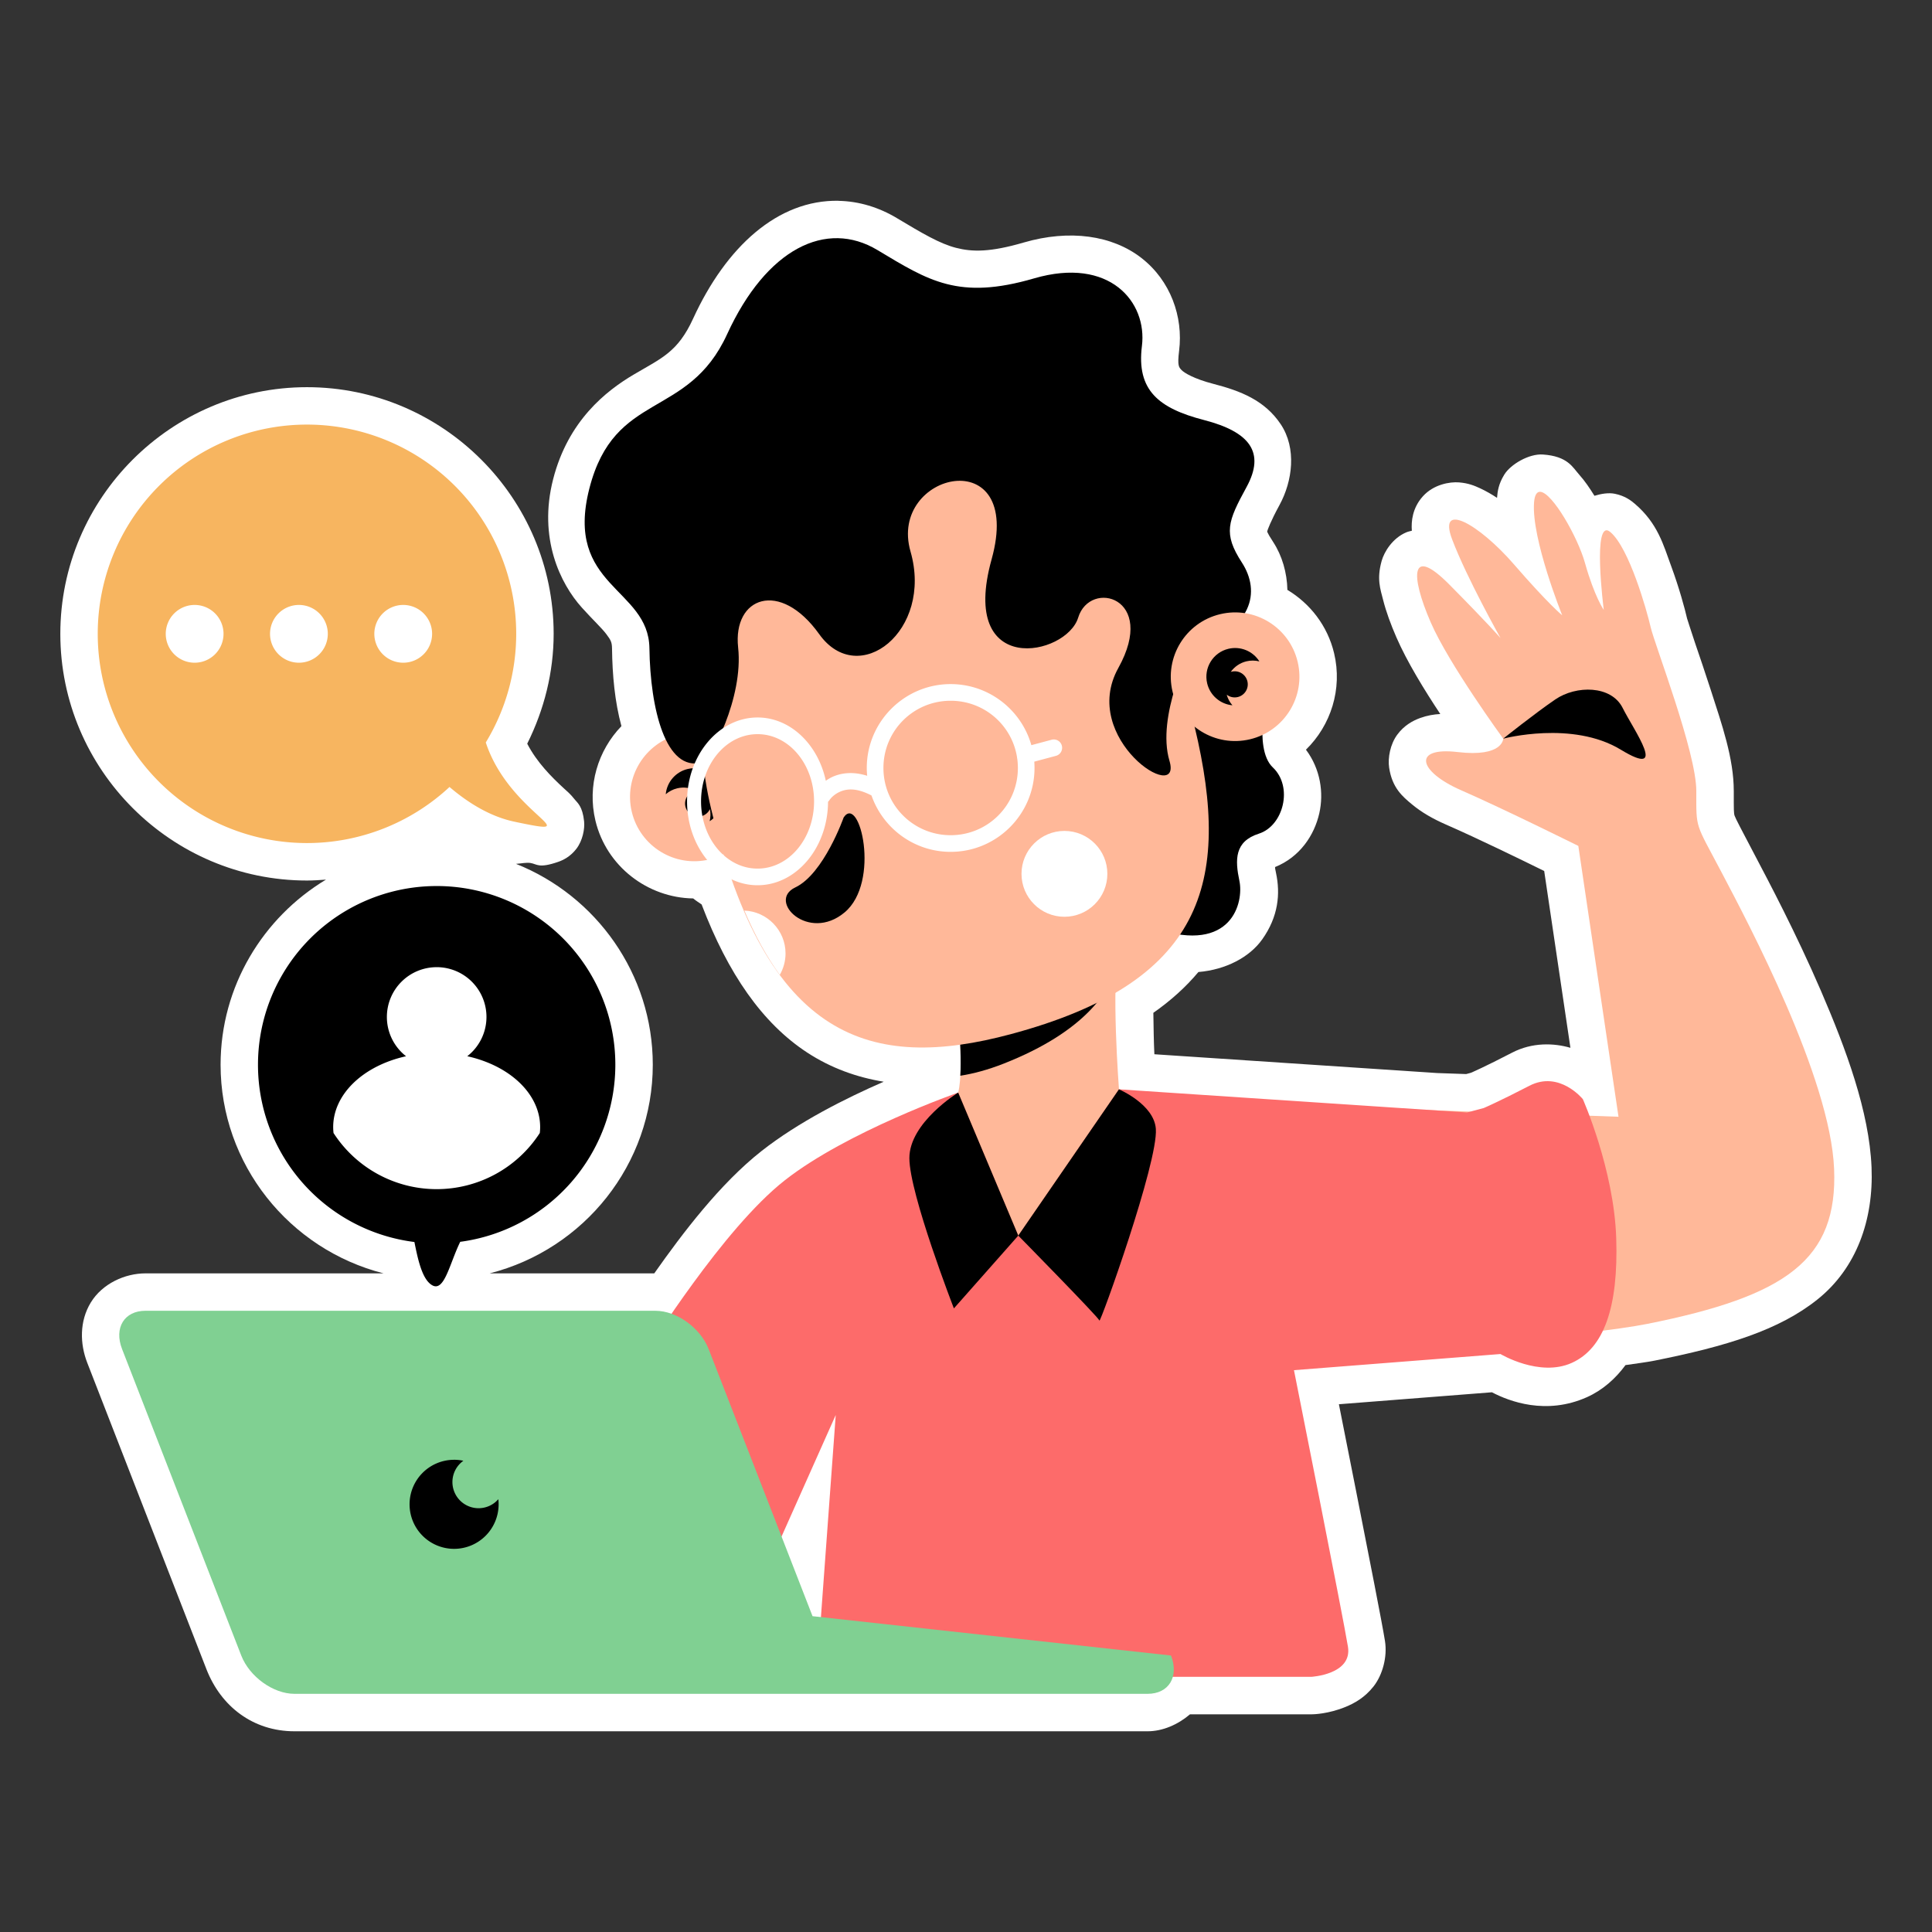 <svg xmlns="http://www.w3.org/2000/svg" xmlns:xlink="http://www.w3.org/1999/xlink" xmlns:svgjs="http://svgjs.com/svgjs" width="512" height="512" x="0" y="0" viewBox="0 0 135.467 135.467" style="" xml:space="preserve" class=""><rect x="0" y="0" width="135.467" height="135.467" fill="#333333" stroke="none"/><g><g xmlns="http://www.w3.org/2000/svg" id="layer1"><g id="g10176-5"><path id="path10122-6" d="m58.8 14.077v.001c-4.266-.078-7.888 3.221-10.202 8.266-1.075 2.342-2.189 2.756-4.149 3.911-1.96 1.156-4.616 3.247-5.666 7.35-1.058 4.134.507 7.326 2.016 9.0.754.837 1.389 1.426 1.714 1.857.325.431.396.574.401 1.027.024 1.851.192 3.705.659 5.426-1.642 1.699-2.409 4.176-1.824 6.621v.001c.77 3.221 3.674 5.413 6.856 5.459.185.155.39.282.59.42 1.854 4.871 4.271 8.336 7.397 10.382 1.671 1.094 3.486 1.742 5.371 2.05-2.642 1.152-5.963 2.813-8.562 4.856-2.909 2.286-5.546 5.771-7.525 8.581h-11.539c6.624-1.688 11.435-7.65 11.435-14.628 0-6.375-3.987-11.857-9.59-14.085.384-.027.72-.108 1.014-.062.463.073.562.398 1.939-.077.344-.119.859-.363 1.288-.928.429-.565.588-1.383.533-1.912-.111-1.058-.462-1.293-.638-1.514-.351-.443-.556-.593-.806-.825-.819-.757-1.864-1.792-2.544-3.108 1.192-2.391 1.853-5.017 1.853-7.702 0-9.521-7.774-17.295-17.295-17.296h-.001c-9.521 0-17.295 7.775-17.295 17.296-0 9.521 7.775 17.296 17.296 17.296.446-0.0.889-.029 1.331-.063-4.413 2.655-7.39 7.479-7.39 12.98 0 6.979 4.811 12.938 11.426 14.628h-16.69c-1.448 0-3.029.722-3.835 2.041-.806 1.318-.764 2.906-.253 4.22v.001l8.357 21.487c1.022 2.627 3.279 4.359 6.176 4.359h59.82c1.055 0 2.128-.469 2.97-1.189h8.504c.047-0.0.094-.002.142-.004 0 0 1.06-.018 2.268-.518.604-.25 1.333-.639 1.96-1.437.627-.798.977-2.071.798-3.187-.203-1.27-1.119-5.914-2.027-10.523-.615-3.119-.881-4.455-1.203-6.073l10.729-.839c1.214.636 3.799 1.627 6.671.34 1.088-.488 1.995-1.292 2.696-2.246.717-.104 1.51-.207 2.045-.314 5.029-1.006 8.725-2.129 11.434-4.304 2.708-2.175 3.927-5.556 3.773-9.256-.163-3.913-1.792-8.295-3.545-12.361-1.753-4.066-3.695-7.728-4.631-9.507-.958-1.821-1.367-2.598-1.426-2.779-.059-.181-.058-.341-.058-1.734 0-2.298-.835-4.668-1.619-7.103-.392-1.217-.788-2.373-1.1-3.288-.311-.915-.565-1.754-.546-1.669-.175-.76-.56-2.173-1.117-3.688-.557-1.515-.943-3.008-2.554-4.389-.295-.253-.707-.558-1.395-.701-.436-.091-.951-.009-1.438.139-.326-.522-.657-1.022-1.067-1.48-.463-.517-.803-1.295-2.549-1.414-.976-.067-2.264.689-2.708 1.413-.403.658-.468 1.158-.507 1.626-.377-.251-.765-.473-1.171-.663-.402-.188-.834-.368-1.492-.421-.658-.053-1.785.144-2.533.972-.748.828-.821 1.773-.779 2.388.001.011.004.019.005.029-.129.035-.254.055-.387.111-.979.412-1.556 1.373-1.733 2.006-.354 1.266-.1 1.943.109 2.759s.523 1.676.926 2.602c.747 1.719 1.978 3.716 3.076 5.373-.454.026-.91.1-1.407.279-.519.187-1.134.521-1.615 1.178-.481.657-.67 1.607-.563 2.314.215 1.415.941 2.019 1.613 2.575.672.556 1.452 1.004 2.378 1.409 2.28.997 5.424 2.536 6.88 3.252l1.839 12.398c-1.163-.339-2.675-.392-4.083.337-1.963 1.018-2.818 1.382-2.897 1.416l-.33.088-2.034-.071-19.828-1.318c-.044-.872-.056-1.905-.072-2.905 1.222-.854 2.279-1.809 3.16-2.861 1.922-.161 3.586-1.036 4.476-2.291 1.138-1.606 1.271-3.199.97-4.629-.076-.362-.066-.325-.073-.439 1.737-.703 2.75-2.218 3.103-3.771.324-1.425.082-3.102-.936-4.459 1.743-1.702 2.574-4.251 1.973-6.768-.461-1.928-1.686-3.481-3.274-4.437-.026-1.216-.376-2.4-.986-3.34-.52-.801-.424-.76-.42-.794.004-.034.207-.634.854-1.819.913-1.674 1.211-3.973.087-5.658-1.124-1.686-2.828-2.343-4.714-2.831-1.385-.358-2.071-.785-2.246-.976-.175-.191-.302-.272-.168-1.346.299-2.389-.601-4.921-2.641-6.508-2.039-1.587-5.03-2.025-8.259-1.083-2.358.688-3.611.663-4.744.371-1.132-.291-2.342-1.002-4.154-2.089-1.248-.749-2.653-1.179-4.074-1.205z" fill="#ffffff" data-original="#ffffff" class="" style=""></path><g id="g10174-5"><path id="path10124-0" d="m88.935 48.111s-1.132 4.332.312 5.698c1.444 1.366.741 4.098-.976 4.644-1.717.546-1.678 1.834-1.366 3.317.312 1.483-.507 5.112-5.854 3.356-5.347-1.756-1.478-14.579 2.888-16.664 4.366-2.085 4.995-.351 4.995-.351z" fill="#000000" data-original="#000000" class="" style=""></path><path id="path10126-9" d="m108.003 34.484c-.236-.016-.399.206-.44.761-.188 2.539 1.975 7.898 1.975 7.898s-.94-.752-3.385-3.573c-2.445-2.821-5.367-4.472-4.332-1.746 1.034 2.727 3.393 6.917 3.393 6.917s-.874-1.013-3.594-3.758c-2.725-2.75-2.748-.674-1.301 2.657 1.276 2.937 5.083 8.152 5.083 8.152 0-0.0 0 1.316-3.196.94-3.197-.376-2.768 1.36.241 2.677 3.009 1.316 8.221 3.905 8.221 3.905l2.817 18.99-25.369-.885c-.712-.164-1.571-.206-2.607-.091l-7.05-.947s-.569-7.516 0-9.68l-11.389 3.303s.57 4.783.115 6.605l-7.936 3.919s-4.279 2.555-8.694 8.184c-4.415 5.63-16.128 22.092-16.57 24.19-.442 2.097 3.863 5.078 3.863 5.078h24.836l.016-1.037 30.088-.175-3.056-21.32c8.587-.689 21.814-1.829 25.77-2.62 9.749-1.95 13.366-4.496 13.1-10.878-.266-6.382-5.996-17.182-7.876-20.755-1.88-3.573-1.786-3.009-1.786-5.735 0-2.727-2.915-10.248-3.197-11.471-.282-1.222-1.505-5.547-2.821-6.675-1.316-1.128-.47 5.453-.47 5.453s-.658-.941-1.317-3.291c-.514-1.836-2.291-4.935-3.133-4.992z" fill="#ffb899" data-original="#ffb899" class="" style=""></path><path id="path10128-9" d="m78.458 66.702-11.388 3.303s.387 3.261.265 5.423c.922-.145 1.926-.413 3.018-.841 5.863-2.298 7.488-5.212 7.936-6.774.039-.443.094-.825.169-1.111z" fill="#000000" data-original="#000000" class=""></path><path id="path10130-9" d="m44.3 56.926c.579 2.422 3.012 3.917 5.434 3.338 2.422-.579 3.917-3.012 3.338-5.434-.579-2.422-3.012-3.917-5.434-3.338-2.422.579-3.917 3.012-3.338 5.434z" fill="#ffb899" data-original="#ffb899" class=""></path><path id="path10132-0" d="m48.217 53.92c1.082-.259 2.168.409 2.426 1.49.2.838-.156 1.71-.884 2.17.07-.277.077-.566.019-.845-.119.25-.345.434-.614.498-.492.118-.986-.186-1.104-.678-.118-.492.186-.986.678-1.104.021-.005.042-.009.063-.012-.405-.212-.872-.27-1.316-.164-.298.071-.574.214-.805.415.08-.858.698-1.57 1.536-1.77z" fill="#000000" data-original="#000000" class=""></path><path id="path10134-8" d="m83.772 50.984c-2.502-10.468-13.656-23.329-23.086-21.076s-13.326 16.34-10.824 26.808c3.885 16.256 11.241 18.415 21.007 15.798 13.464-3.608 15.526-10.557 12.903-21.53z" fill="#ffb899" data-original="#ffb899" class="" style=""></path><path id="path10136-8" d="m59.156 57.315s-1.395 3.963-3.393 4.909c-1.999.946.926 3.877 3.462 1.749 2.536-2.128 1.053-8.331-.069-6.657z" fill="#000000" data-original="#000000" class=""></path><path id="path10138-0" d="m83.481 45.492s-2.418 4.713-1.48 7.859c.938 3.146-6.347-1.545-3.587-6.513 2.76-4.967-1.987-6.237-2.815-3.532-.828 2.704-8.389 4.25-6.071-4.084 2.318-8.334-7.285-6.126-5.685-.552 1.601 5.574-3.643 9.658-6.402 5.795-2.76-3.863-6.071-2.594-5.685.938.386 3.532-1.935 7.901-2.536 8.062-2.54.68-3.629-3.762-3.684-8.011-.055-4.25-5.978-4.3-4.212-11.199 1.766-6.899 6.899-4.802 9.658-10.817 2.76-6.016 6.954-8.058 10.542-5.905 3.587 2.152 5.685 3.532 10.983 1.987 5.298-1.545 7.948 1.656 7.561 4.746-.386 3.091 1.159 4.36 4.36 5.188 3.201.828 4.305 2.263 2.98 4.691-1.325 2.428-1.656 3.256-.331 5.298 1.325 2.042.807 4.702-3.598 6.049z" fill="#000000" data-original="#000000" class=""></path><path id="path10140-8" d="m90.988 46.402c.579 2.422-.915 4.855-3.338 5.434-2.422.579-4.855-.915-5.434-3.338-.579-2.422.915-4.855 3.338-5.434 2.422-.579 4.855.915 5.434 3.338z" fill="#ffb899" data-original="#ffb899" class=""></path><path id="path10142-1" d="m86.134 45.492c-1.082.258-1.749 1.345-1.49 2.426.201.838.912 1.455 1.77 1.536-.188-.215-.324-.47-.4-.745.219.17.503.231.773.167.492-.118.796-.612.678-1.104-.118-.492-.612-.796-1.104-.678-.021.005-.041.011-.062.017.265-.372.656-.635 1.1-.741.298-.071.609-.069.906.006-.46-.729-1.332-1.084-2.171-.884z" fill="#000000" data-original="#000000" class=""></path><path id="path10144-4" d="m105.401 51.793s4.852-1.29 8.243.771c3.391 2.061.931-1.33.133-2.925-.798-1.596-3.258-1.596-4.72-.598-1.463.997-3.656 2.752-3.656 2.752z" fill="#000000" data-original="#000000" class=""></path><path id="path10146-3" d="m110.984 77.068s-1.639-2.029-3.746-.937c-2.107 1.093-3.2 1.561-3.2 1.561l-1.171.312-24.409-1.623-7.059 10.256-4.214-10.028s-7.792 2.722-12.163 6.156c-4.371 3.434-9.444 11.708-9.913 12.254-.468.546-3.903 7.571-3.903 7.571l-9.366 14.986h60.1s2.888-.156 2.576-2.107c-.312-1.951-3.786-19.396-3.786-19.396l14.479-1.132s2.732 1.639 4.995.624c2.264-1.015 3.278-3.903 3.122-8.742-.156-4.839-2.342-9.757-2.342-9.757z" fill="#fd6b6a" data-original="#fd6b6a" class="" style=""></path><path id="path10148-7" d="m58.6 99.215-7.727 17.33 1.699 1.032h4.682z" fill="#ffffff" data-original="#ffffff" class=""></path><path id="path10150-1" d="m10.201 91.908c-1.488 0-2.22 1.198-1.641 2.686l8.356 21.487c.579 1.488 2.242 2.686 3.73 2.686h24.061 11.698 24.061c1.488 0 2.22-1.198 1.641-2.686l-25.134-2.758-7.284-18.728c-.579-1.488-2.242-2.686-3.73-2.686z" fill="#80d092" data-original="#80d092"></path><path id="path10152-3" d="m78.458 76.382s2.461 1.043 2.587 2.772c.17 2.336-3.901 13.66-3.956 13.439-.055-.221-5.69-5.955-5.69-5.955z" fill="#000000" data-original="#000000" class="" style=""></path><path id="path10154-9" d="m71.399 86.638-4.514 5.104s-3.122-8.039-3.122-10.537 3.421-4.595 3.421-4.595z" fill="#000000" data-original="#000000" class=""></path><path id="path10156-5" d="m21.524 29.771a14.671 14.671 0 0 0 -14.671 14.671 14.671 14.671 0 0 0 14.671 14.671 14.671 14.671 0 0 0 9.995-3.932c1.351 1.153 2.883 2.079 4.537 2.431 5.45 1.161-.323-.466-1.994-5.552a14.671 14.671 0 0 0 2.133-7.618 14.671 14.671 0 0 0 -14.671-14.671 14.671 14.671 0 0 1 -.001 0z" fill="#f7b560" data-original="#f7b560"></path><path id="path10158-7" d="m13.647 42.417a2.026 2.026 0 0 0 -2.025 2.026 2.026 2.026 0 0 0 2.025 2.025 2.026 2.026 0 0 0 2.026-2.025 2.026 2.026 0 0 0 -2.026-2.026zm7.313 0a2.026 2.026 0 0 0 -2.026 2.026 2.026 2.026 0 0 0 2.026 2.025 2.026 2.026 0 0 0 2.025-2.025 2.026 2.026 0 0 0 -2.025-2.026zm7.312 0a2.026 2.026 0 0 0 -2.025 2.026 2.026 2.026 0 0 0 2.025 2.025 2.026 2.026 0 0 0 2.026-2.025 2.026 2.026 0 0 0 -2.026-2.026z" fill="#ffffff" data-original="#ffffff" class=""></path><path id="path10160-5" d="m30.618 62.127a12.528 12.528 0 0 0 -12.529 12.528 12.528 12.528 0 0 0 10.968 12.431c.238 1.181.532 2.604 1.229 3.022.868.521 1.226-1.483 1.984-3.035a12.528 12.528 0 0 0 10.876-12.419 12.528 12.528 0 0 0 -12.528-12.528z" fill="#000000" data-original="#000000" class=""></path><path id="path10162-5" d="m30.618 67.816a3.491 3.491 0 0 0 -3.491 3.491 3.491 3.491 0 0 0 1.345 2.754 7.256 5.197 0 0 0 -5.11 4.964 7.256 5.197 0 0 0 .024.418 8.611 8.611 0 0 0 7.232 3.937 8.611 8.611 0 0 0 7.232-3.937 7.256 5.197 0 0 0 .024-.419 7.256 5.197 0 0 0 -5.11-4.964 3.491 3.491 0 0 0 1.346-2.754 3.491 3.491 0 0 0 -3.491-3.491z" fill="#ffffff" data-original="#ffffff" class=""></path><path id="path10164-2" d="m31.809 102.357a3.122 3.122 0 0 0 -3.091 3.122 3.122 3.122 0 0 0 3.122 3.122 3.122 3.122 0 0 0 3.122-3.122 3.122 3.122 0 0 0 -.021-.358 1.834 1.834 0 0 1 -1.384.631 1.834 1.834 0 0 1 -1.834-1.835 1.834 1.834 0 0 1 .768-1.492 3.122 3.122 0 0 0 -.651-.069 3.122 3.122 0 0 0 -.031 0z" fill="#000000" data-original="#000000" class=""></path><g fill="#fff"><path id="path10166-7" d="m77.645 61.272c0 1.662-1.348 3.01-3.01 3.01-1.662 0-3.01-1.348-3.01-3.01 0-1.662 1.348-3.01 3.01-3.01 1.662 0 3.01 1.348 3.01 3.01z" fill="#ffffff" data-original="#ffffff" class=""></path><path id="path10168-2" d="m196.951 240.934c2.851 6.691 5.976 12.339 9.375 17.012.979-1.704 1.523-3.647 1.523-5.66-0-6.121-4.839-11.1-10.898-11.352z" transform="scale(.265)" fill="#ffffff" data-original="#ffffff" class=""></path><path id="path10170-2" d="m66.658 47.967c-3.242 0-5.882 2.64-5.882 5.881 0 .185.011.368.028.548-.371-.115-.723-.177-1.046-.188-.566-.018-1.052.102-1.433.286-.158.076-.296.163-.421.252-.543-2.545-2.481-4.438-4.786-4.438-2.725 0-4.943 2.64-4.943 5.881 0 3.242 2.219 5.882 4.943 5.882 2.717 0 4.929-2.625 4.942-5.854a.584.584 0 0 0 .107-.126s.204-.323.666-.546c.459-.221 1.14-.359 2.274.232.801 2.297 2.984 3.953 5.55 3.953 3.242 0 5.881-2.64 5.881-5.882s-2.64-5.881-5.881-5.881zm0 1.168c2.611 0 4.713 2.103 4.713 4.713 0 2.611-2.103 4.714-4.713 4.714-2.611 0-4.714-2.103-4.714-4.714 0-2.611 2.103-4.713 4.714-4.713zm-13.54 2.342c2.194 0 3.962 2.103 3.962 4.713 0 2.611-1.768 4.714-3.962 4.714-2.194 0-3.962-2.103-3.962-4.714 0-2.611 1.768-4.713 3.962-4.713z" fill="#ffffff" data-original="#ffffff" class=""></path><path id="path10172-3" d="m73.89 51.848a.584.584 0 0 0 -.153.021l-1.987.532a.584.584 0 0 0 -.413.716.584.584 0 0 0 .714.413l1.989-.532a.584.584 0 0 0 .413-.716.584.584 0 0 0 -.564-.433z" fill="#ffffff" data-original="#ffffff" class=""></path></g></g></g></g></g></svg>